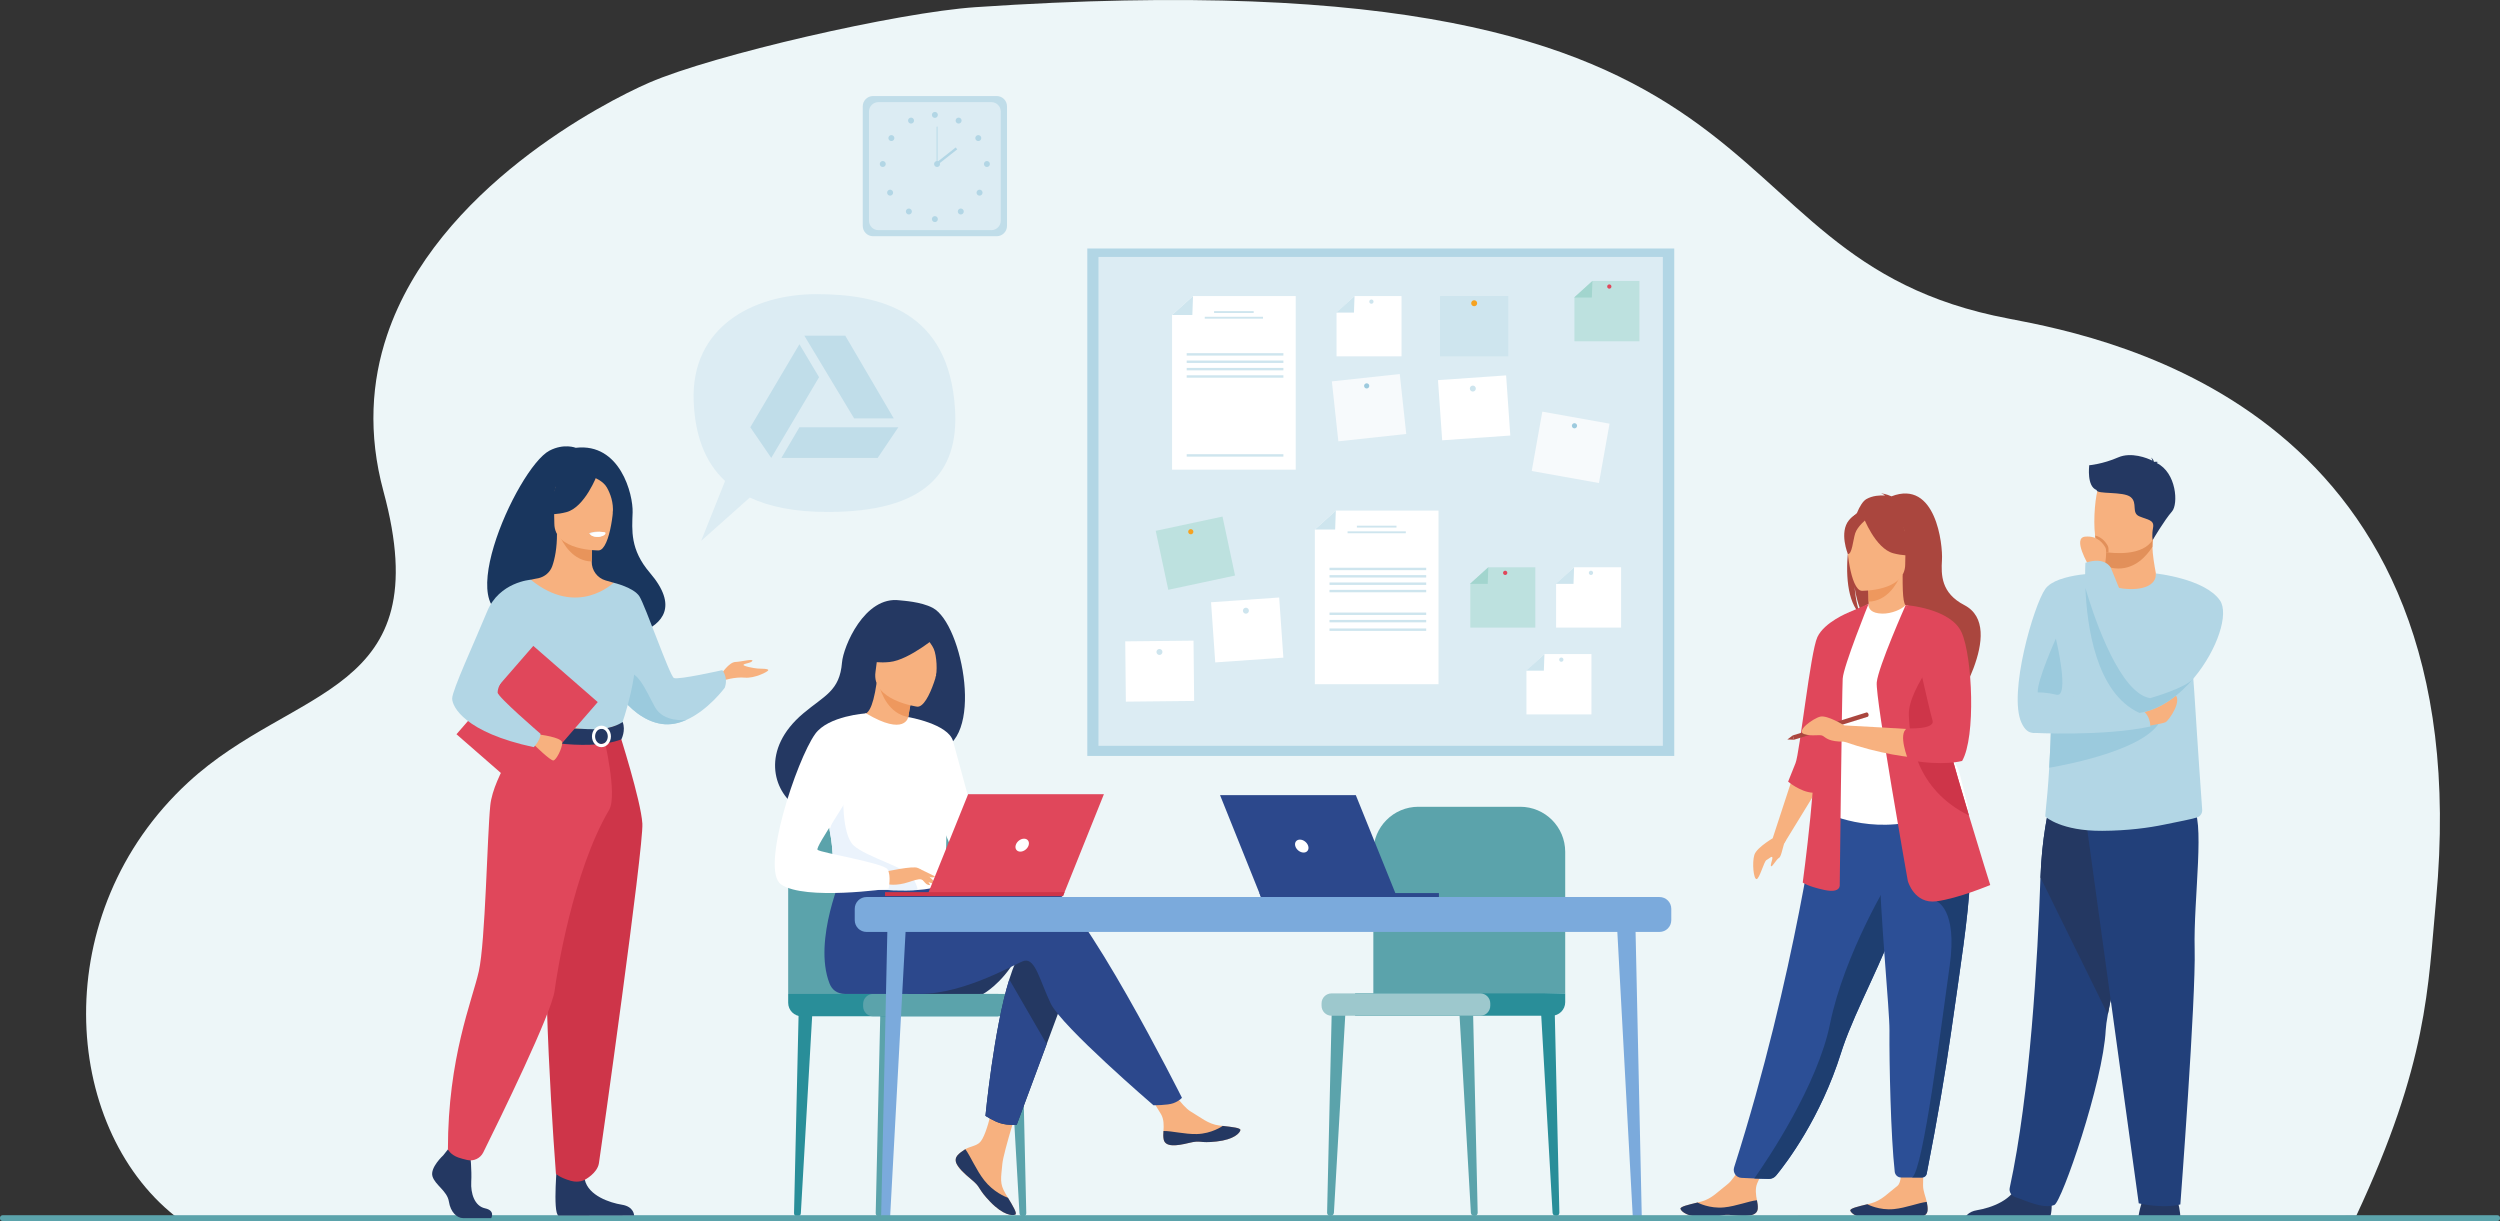 <svg width="692" height="338" viewBox="0 0 692 338" fill="none" xmlns="http://www.w3.org/2000/svg">
<rect x="0" y="0" width="692" height="338" fill="#333333" stroke="none"/>
<g clip-path="url(#clip0_435_26726)">
<path d="M48.447 336.616C48.478 336.64 652.207 336.542 652.207 336.542C672.083 294.082 672.049 273.337 674.31 248.999C686.797 114.482 585.632 93.801 555.996 88.192C465.249 71.017 506.551 -13.961 270.078 1.981C248.406 3.441 197.304 15.239 179.693 22.882C167.34 28.239 120.802 52.207 107.149 92.751C102.836 105.547 101.802 119.995 106.15 136.028C121.539 192.768 81.418 189.507 52.101 216.547C12.971 252.635 17.06 311.65 48.444 336.614L48.447 336.616Z" fill="#EDF6F8"/>
<path d="M408.072 336.578H408.156C408.645 336.578 409.035 336.175 409.025 335.688L407.708 278.517L403.829 278.064L407.138 335.691C407.167 336.187 407.579 336.578 408.075 336.578H408.072Z" fill="#5BA3AB"/>
<path d="M430.681 336.578H430.764C431.253 336.578 431.643 336.175 431.634 335.688L430.317 278.517L426.438 278.064L429.747 335.691C429.775 336.187 430.187 336.578 430.683 336.578H430.681Z" fill="#298E99"/>
<path d="M368.293 336.578H368.21C367.721 336.578 367.331 336.175 367.341 335.688L368.657 278.517L372.536 278.064L369.227 335.691C369.199 336.187 368.787 336.578 368.291 336.578H368.293Z" fill="#5BA3AB"/>
<path d="M433.25 274.973V235.796C433.25 228.902 427.671 223.314 420.787 223.314H392.604C385.72 223.314 380.141 228.902 380.141 235.796V276.469L433.25 274.973Z" fill="#5BA3AB"/>
<path d="M429.507 281.157H375.091V274.973H433.25V277.409C433.25 279.478 431.574 281.157 429.507 281.157Z" fill="#298E99"/>
<path d="M409.741 281.157H368.574C367.046 281.157 365.806 279.915 365.806 278.385V277.742C365.806 276.212 367.046 274.97 368.574 274.97H409.741C411.269 274.97 412.509 276.212 412.509 277.742V278.385C412.509 279.915 411.269 281.157 409.741 281.157Z" fill="#9DC8CD"/>
<path d="M463.434 68.783H300.964V209.245H463.434V68.783Z" fill="#B2D6E5"/>
<path d="M460.273 71.121H304.055V206.442H460.273V71.121Z" fill="#DCECF3"/>
<path d="M358.656 130H324.425V87.19L330.229 81.948H358.656V130Z" fill="white"/>
<path d="M324.425 87.19H330.042L330.229 81.948L324.425 87.19Z" fill="#CEE5EE"/>
<path d="M347.019 86.116H336.059V86.638H347.019V86.116Z" fill="#CEE5EE"/>
<path d="M349.6 87.684H333.478V88.207H349.6V87.684Z" fill="#CEE5EE"/>
<path d="M355.244 97.756H328.476V98.427H355.244V97.756Z" fill="#CEE5EE"/>
<path d="M355.244 99.797H328.476V100.468H355.244V99.797Z" fill="#CEE5EE"/>
<path d="M355.244 101.837H328.476V102.509H355.244V101.837Z" fill="#CEE5EE"/>
<path d="M355.244 103.878H328.476V104.549H355.244V103.878Z" fill="#CEE5EE"/>
<path d="M355.244 125.722H328.476V126.393H355.244V125.722Z" fill="#CEE5EE"/>
<path d="M398.183 189.394H363.95V146.582L369.756 141.342H398.183V189.394Z" fill="white"/>
<path d="M363.95 146.582H369.57L369.756 141.342L363.95 146.582Z" fill="#CEE5EE"/>
<path d="M386.549 145.51H375.587V146.033H386.549V145.51Z" fill="#CEE5EE"/>
<path d="M389.127 147.078H373.006V147.601H389.127V147.078Z" fill="#CEE5EE"/>
<path d="M394.771 157.15H368.004V157.822H394.771V157.15Z" fill="#CEE5EE"/>
<path d="M394.771 159.191H368.004V159.862H394.771V159.191Z" fill="#CEE5EE"/>
<path d="M394.771 161.231H368.004V161.903H394.771V161.231Z" fill="#CEE5EE"/>
<path d="M394.771 163.272H368.004V163.944H394.771V163.272Z" fill="#CEE5EE"/>
<path d="M394.771 169.553H368.004V170.224H394.771V169.553Z" fill="#CEE5EE"/>
<path d="M394.771 171.594H368.004V172.265H394.771V171.594Z" fill="#CEE5EE"/>
<path d="M394.771 173.96H368.004V174.632H394.771V173.96Z" fill="#CEE5EE"/>
<path d="M417.499 81.948H398.597V98.638H417.499V81.948Z" fill="#CEE5EE"/>
<path d="M407.222 83.936C407.222 83.478 407.593 83.106 408.051 83.106C408.508 83.106 408.879 83.478 408.879 83.936C408.879 84.394 408.508 84.766 408.051 84.766C407.593 84.766 407.222 84.394 407.222 83.936Z" fill="#F6A220"/>
<path d="M416.891 103.906L398.036 105.223L399.195 121.873L418.051 120.556L416.891 103.906Z" fill="white"/>
<path d="M406.853 107.614C406.822 107.158 407.165 106.76 407.622 106.729C408.077 106.698 408.474 107.041 408.506 107.499C408.537 107.957 408.194 108.352 407.737 108.384C407.28 108.415 406.885 108.072 406.853 107.614Z" fill="#CEE5EE"/>
<path d="M354.075 165.387L335.219 166.705L336.379 183.354L355.235 182.037L354.075 165.387Z" fill="white"/>
<path d="M344.04 169.099C344.009 168.644 344.351 168.246 344.809 168.215C345.264 168.183 345.661 168.526 345.692 168.984C345.723 169.44 345.381 169.838 344.924 169.869C344.469 169.9 344.071 169.558 344.04 169.099Z" fill="#CEE5EE"/>
<path d="M330.367 177.332L311.466 177.527L311.638 194.216L330.539 194.021L330.367 177.332Z" fill="white"/>
<path d="M320.11 180.473C320.105 180.015 320.472 179.641 320.929 179.637C321.386 179.632 321.76 179.999 321.765 180.457C321.769 180.915 321.403 181.289 320.946 181.294C320.488 181.298 320.115 180.931 320.11 180.473Z" fill="#CEE5EE"/>
<path d="M445.521 117.274L426.914 113.945L423.983 130.375L442.59 133.704L445.521 117.274Z" fill="#F7FAFC"/>
<path d="M435.105 117.727C435.175 117.336 435.548 117.074 435.941 117.144C436.334 117.214 436.592 117.588 436.523 117.981C436.453 118.374 436.08 118.633 435.687 118.564C435.297 118.494 435.036 118.12 435.105 117.727Z" fill="#9DCADE"/>
<path d="M387.452 103.529L368.661 105.567L370.455 122.16L389.247 120.122L387.452 103.529Z" fill="#F7FAFC"/>
<path d="M377.581 106.895C377.538 106.499 377.823 106.144 378.221 106.101C378.616 106.058 378.97 106.343 379.013 106.739C379.056 107.135 378.771 107.489 378.376 107.533C377.981 107.576 377.627 107.29 377.584 106.895H377.581Z" fill="#9DCADE"/>
<path d="M338.388 142.984L319.902 146.933L323.378 163.256L341.864 159.307L338.388 142.984Z" fill="#BDE1DF"/>
<path d="M329.219 147.786C328.886 147.57 328.79 147.124 329.005 146.788C329.221 146.455 329.666 146.359 330.001 146.575C330.334 146.791 330.43 147.237 330.215 147.572C329.999 147.906 329.554 148.002 329.219 147.786Z" fill="#F6A220"/>
<path d="M387.944 98.638H369.955V86.533L374.935 81.948H387.944V98.638Z" fill="white"/>
<path d="M369.857 86.533H374.773L374.936 81.948L369.857 86.533Z" fill="#CEE5EE"/>
<path d="M379.016 83.492C379.016 83.166 379.281 82.9 379.607 82.9C379.933 82.9 380.198 83.166 380.198 83.492C380.198 83.818 379.933 84.085 379.607 84.085C379.281 84.085 379.016 83.818 379.016 83.492Z" fill="#CEE5EE"/>
<path d="M440.512 197.737H422.52V185.632L427.501 181.049H440.512V197.737Z" fill="white"/>
<path d="M422.424 185.632H427.338L427.501 181.049L422.424 185.632Z" fill="#CEE5EE"/>
<path d="M431.581 182.593C431.581 182.267 431.847 182.001 432.172 182.001C432.498 182.001 432.764 182.267 432.764 182.593C432.764 182.919 432.498 183.186 432.172 183.186C431.847 183.186 431.581 182.919 431.581 182.593Z" fill="#CEE5EE"/>
<path d="M448.718 173.713H430.726V161.606L435.709 157.023H448.718V173.713Z" fill="white"/>
<path d="M430.63 161.606H435.546L435.709 157.023L430.63 161.606Z" fill="#CEE5EE"/>
<path d="M439.789 158.567C439.789 158.241 440.055 157.975 440.38 157.975C440.706 157.975 440.972 158.241 440.972 158.567C440.972 158.894 440.706 159.16 440.38 159.16C440.055 159.16 439.789 158.894 439.789 158.567Z" fill="#CEE5EE"/>
<path d="M424.977 173.713H406.985V161.606L411.966 157.023H424.977V173.713Z" fill="#BDE1DF"/>
<path d="M406.889 161.606H411.803L411.966 157.023L406.889 161.606Z" fill="#A2D5CE"/>
<path d="M416.046 158.567C416.046 158.241 416.312 157.975 416.637 157.975C416.963 157.975 417.229 158.241 417.229 158.567C417.229 158.894 416.963 159.16 416.637 159.16C416.312 159.16 416.046 158.894 416.046 158.567Z" fill="#E0475B"/>
<path d="M453.794 94.461H435.805V82.353L440.785 77.77H453.794V94.461Z" fill="#BDE1DF"/>
<path d="M435.709 82.353H440.622L440.785 77.77L435.709 82.353Z" fill="#A2D5CE"/>
<path d="M444.865 79.315C444.865 78.989 445.131 78.722 445.457 78.722C445.782 78.722 446.048 78.989 446.048 79.315C446.048 79.641 445.782 79.907 445.457 79.907C445.131 79.907 444.865 79.641 444.865 79.315Z" fill="#E0475B"/>
<path d="M275.885 26.584H241.664C240.086 26.584 238.807 27.865 238.807 29.445V62.524C238.807 64.104 240.086 65.385 241.664 65.385H275.885C277.463 65.385 278.741 64.104 278.741 62.524V29.445C278.741 27.865 277.463 26.584 275.885 26.584Z" fill="#C0DDE9"/>
<path d="M243.146 28.265H274.403C275.842 28.265 277.013 29.436 277.013 30.879V61.092C277.013 62.533 275.844 63.706 274.403 63.706H243.146C241.707 63.706 240.536 62.536 240.536 61.092V30.879C240.536 29.438 241.704 28.265 243.146 28.265Z" fill="#DCECF3"/>
<path d="M257.948 31.805C257.948 31.347 258.319 30.978 258.774 30.978C259.229 30.978 259.6 31.349 259.6 31.805C259.6 32.261 259.229 32.632 258.774 32.632C258.319 32.632 257.948 32.261 257.948 31.805Z" fill="#B2D6E5"/>
<path d="M264.621 32.978C264.844 32.577 265.347 32.434 265.747 32.657C266.147 32.88 266.29 33.383 266.068 33.784C265.845 34.184 265.342 34.328 264.942 34.105C264.542 33.882 264.399 33.378 264.621 32.978Z" fill="#B2D6E5"/>
<path d="M270.342 37.527C270.725 37.28 271.237 37.39 271.486 37.774C271.733 38.157 271.623 38.671 271.24 38.92C270.856 39.167 270.344 39.057 270.095 38.673C269.848 38.289 269.959 37.776 270.342 37.527Z" fill="#B2D6E5"/>
<path d="M273.174 44.57C273.632 44.57 274 44.941 274 45.397C274 45.853 273.629 46.224 273.174 46.224C272.719 46.224 272.348 45.853 272.348 45.397C272.348 44.941 272.719 44.57 273.174 44.57Z" fill="#B2D6E5"/>
<path d="M271.726 52.742C272.049 53.066 272.049 53.591 271.726 53.915C271.403 54.239 270.878 54.239 270.555 53.915C270.232 53.591 270.232 53.066 270.555 52.742C270.878 52.419 271.403 52.419 271.726 52.742Z" fill="#B2D6E5"/>
<path d="M266.532 57.958C266.855 58.282 266.855 58.807 266.532 59.131C266.209 59.455 265.685 59.455 265.361 59.131C265.038 58.807 265.038 58.282 265.361 57.958C265.685 57.634 266.209 57.634 266.532 57.958Z" fill="#B2D6E5"/>
<path d="M257.948 60.646C257.948 60.188 258.319 59.819 258.774 59.819C259.229 59.819 259.6 60.191 259.6 60.646C259.6 61.102 259.229 61.474 258.774 61.474C258.319 61.474 257.948 61.102 257.948 60.646Z" fill="#B2D6E5"/>
<path d="M252.901 32.978C252.678 32.577 252.175 32.434 251.775 32.657C251.375 32.88 251.232 33.383 251.454 33.784C251.677 34.184 252.18 34.328 252.58 34.105C252.98 33.882 253.123 33.378 252.901 32.978Z" fill="#B2D6E5"/>
<path d="M247.183 37.527C246.8 37.28 246.287 37.39 246.038 37.774C245.792 38.158 245.902 38.671 246.285 38.92C246.668 39.167 247.18 39.057 247.429 38.673C247.676 38.29 247.566 37.776 247.183 37.527Z" fill="#B2D6E5"/>
<path d="M244.35 44.57C243.893 44.57 243.524 44.941 243.524 45.397C243.524 45.853 243.895 46.224 244.35 46.224C244.805 46.224 245.179 45.853 245.179 45.397C245.179 44.941 244.807 44.57 244.35 44.57Z" fill="#B2D6E5"/>
<path d="M245.796 52.742C245.473 53.066 245.473 53.591 245.796 53.915C246.12 54.239 246.644 54.239 246.967 53.915C247.291 53.591 247.291 53.066 246.967 52.742C246.644 52.419 246.12 52.419 245.796 52.742Z" fill="#B2D6E5"/>
<path d="M250.99 57.958C250.667 58.282 250.667 58.807 250.99 59.131C251.313 59.455 251.838 59.455 252.161 59.131C252.484 58.807 252.484 58.282 252.161 57.958C251.838 57.634 251.313 57.634 250.99 57.958Z" fill="#B2D6E5"/>
<path d="M258.552 45.397C258.552 44.939 258.923 44.57 259.38 44.57C259.837 44.57 260.206 44.941 260.206 45.397C260.206 45.852 259.835 46.224 259.38 46.224C258.925 46.224 258.552 45.852 258.552 45.397Z" fill="#B2D6E5"/>
<path d="M259.49 35.047H259.265V45.397H259.49V35.047Z" fill="#B2D6E5"/>
<path d="M264.544 40.809L259.066 45.117L259.484 45.651L264.963 41.342L264.544 40.809Z" fill="#B2D6E5"/>
<path d="M486.557 334.533C486.394 336.758 483.258 336.782 479.699 336.369C476.141 335.957 477.087 336.859 472.104 336.928C467.121 336.998 465.405 335.348 465.163 334.636C464.947 334.003 467.347 333.47 469.913 332.844C470.237 332.768 470.56 332.686 470.883 332.602C473.778 331.866 475.694 329.696 478.172 327.801C480.518 326.008 483.542 319.511 483.542 319.511L490.347 319.204C490.347 319.204 487.481 325.027 486.404 327.535C485.772 329.012 486.04 330.825 486.315 332.218C486.464 332.976 486.61 333.751 486.55 334.535L486.557 334.533Z" fill="#F7B17F"/>
<path d="M479.699 336.37C476.141 335.957 477.087 336.859 472.104 336.928C467.121 336.998 465.405 335.348 465.163 334.636C464.947 334.003 467.347 333.47 469.913 332.844L469.944 332.892C469.944 332.892 473.153 334.617 477.255 334.204C480.6 333.868 484.012 332.47 486.318 332.221C486.466 332.979 486.612 333.753 486.552 334.537C486.389 336.763 483.253 336.787 479.695 336.374L479.699 336.37Z" fill="#243862"/>
<path d="M533.562 334.995C533.402 337.221 530.265 337.249 526.707 336.839C523.149 336.429 524.095 337.331 519.114 337.405C514.132 337.48 512.412 335.832 512.17 335.12C511.955 334.487 514.354 333.952 516.921 333.324C517.244 333.245 517.568 333.163 517.891 333.082C520.786 332.343 522.699 330.17 525.175 328.274C527.519 326.477 525.175 315.837 525.175 315.837L532.66 315.108C532.66 315.108 532.301 324.065 532.305 328.139C532.305 329.746 533.045 331.29 533.323 332.684C533.471 333.441 533.62 334.214 533.56 334.998L533.562 334.995Z" fill="#F7B17F"/>
<path d="M526.707 336.837C523.149 336.427 524.095 337.329 519.114 337.403C514.132 337.477 512.412 335.83 512.17 335.118C511.955 334.484 514.354 333.95 516.921 333.321L516.952 333.369C516.952 333.369 520.161 335.091 524.265 334.674C527.607 334.336 531.02 332.933 533.325 332.681C533.474 333.439 533.622 334.211 533.562 334.995C533.402 337.221 530.265 337.249 526.707 336.839V336.837Z" fill="#243862"/>
<path d="M511.716 151.131C510.427 145.822 512.295 143.352 513.981 142.035C514.78 140.081 515.693 138.673 516.624 138.143C518.327 137.175 520.364 137.069 521.791 137.153C521.425 136.774 520.702 136.635 520.702 136.635C521.585 136.503 523.561 137.381 523.561 137.381C535.861 132.635 537.796 150.774 537.537 154.987C537.281 159.2 537.314 164.164 543.715 167.483C555.926 173.819 539.656 197.691 539.656 197.691C539.968 194.286 524.277 176.315 516.093 170.934C514.1 167.996 513.392 162.807 513.339 162.397C513.684 166.512 514.385 168.821 515.015 170.121C511.285 166.682 510.731 158.426 511.72 151.131H511.716Z" fill="#AA463E"/>
<path d="M516.574 171.2C516.533 171.219 520.527 173.296 523.53 172.474C526.355 171.701 528.201 168.032 528.163 168.025C526.966 167.788 526.621 166.14 526.647 159.064L526.106 159.169L517.012 160.973C517.012 160.973 517.218 163.838 517.225 166.538C517.232 168.807 517.093 170.956 516.576 171.198L516.574 171.2Z" fill="#F7B17F"/>
<path d="M517.012 160.975C517.012 160.975 517.218 163.841 517.225 166.541C522.313 166.397 525.005 161.747 526.106 159.169L517.012 160.973V160.975Z" fill="#EE985E"/>
<path d="M480.008 323.12C479.563 324.521 480.564 325.962 482.032 326.032L485.585 326.197L489.344 326.312C490.285 326.341 491.183 325.931 491.777 325.199C494.777 321.514 504.015 309.224 509.618 291.37C509.776 290.869 509.941 290.363 510.118 289.85C513.818 279.045 521.49 265.481 525.531 253.206C526.176 251.251 526.753 249.41 527.27 247.669C527.435 247.11 527.598 246.563 527.751 246.024C530.73 235.657 531.592 228.851 532.387 221.581L503.196 221.816C503.196 221.816 497.052 269.649 480.008 323.12Z" fill="#2C4F96"/>
<path d="M507.283 205.017C507.358 218.928 505.246 224.897 505.246 224.897C505.246 224.897 517.745 231.257 532.597 226.576C532.772 226.52 544.895 223.748 544.895 223.748C544.646 223.185 542.436 213.811 542.194 213.293C539.058 206.547 536.678 203.591 536.304 201.516C535.614 197.646 535.598 193.639 535.942 189.862C536.848 179.862 539.544 171.56 539.544 171.56C535.497 170.637 531.707 169.018 527.495 167.435C526.525 168.644 523.563 169.908 520.994 169.85C518.034 169.785 517.077 168.517 517.23 167.131C514.076 168.889 511.56 170.548 511.56 170.548C508.88 175.21 503.445 179.737 503.052 186.888C502.954 188.646 507.279 204.626 507.281 205.017H507.283Z" fill="white"/>
<path d="M532.387 206.566C533.663 208.374 536.11 219.367 542.194 220.751C539.058 212.916 536.678 209.48 536.304 207.072C535.614 202.576 535.598 197.924 535.942 193.535C533.905 189.96 532.384 187.507 532.384 187.507C532.224 186.929 529.147 177.397 528.161 185.917C527.176 194.437 530.96 204.545 532.384 206.569L532.387 206.566Z" fill="#609AA8"/>
<path d="M515.312 163.531C515.312 163.531 527.354 163.73 527.361 156.217C527.368 148.707 528.929 143.673 521.241 143.227C513.552 142.784 512.056 145.647 511.445 148.153C510.834 150.659 512.18 163.284 515.312 163.529V163.531Z" fill="#F7B17F"/>
<path d="M515.757 143.045C515.757 143.045 519.054 151.858 524.114 153.16C529.173 154.462 531.369 153.105 531.369 153.105C531.369 153.105 527.488 150.016 526.683 144.628C526.683 144.628 518.245 138.848 515.76 143.045H515.757Z" fill="#AA463E"/>
<path d="M516.574 143.759C516.574 143.759 514.112 145.728 513.511 147.639C512.91 149.553 512.642 153.491 511.495 153.356C511.495 153.356 509.012 147.366 511.802 143.978C514.761 140.385 516.574 143.759 516.574 143.759Z" fill="#AA463E"/>
<path d="M496.365 214.672L490.678 232.038L493.922 233.34L503.325 217.998L496.365 214.672Z" fill="#F7B17F"/>
<path d="M511.699 169.526C511.699 169.526 504.992 172.191 503.052 176.346C501.11 180.502 498.173 208.372 497.002 211.233C495.831 214.096 494.952 216.36 494.952 216.36C494.952 216.36 498.333 219.214 501.733 219.422C505.133 219.633 511.699 169.524 511.699 169.524V169.526Z" fill="#E0475B"/>
<path d="M517.23 167.131C517.23 167.131 510.264 184.368 510.059 187.855C509.853 191.344 509.24 244.897 509.24 244.897C509.24 244.897 509.649 247.359 504.937 246.333C500.225 245.307 498.996 244.28 498.996 244.28C498.996 244.28 503.503 211.245 502.274 199.754C501.046 188.262 511.699 169.522 511.699 169.522L517.23 167.128V167.131Z" fill="#E0475B"/>
<path d="M485.583 326.199L489.665 326.324C490.395 326.346 491.092 326.031 491.559 325.468C494.303 322.139 503.871 309.684 509.618 291.375C509.776 290.874 509.941 290.368 510.118 289.855C513.818 279.049 521.49 265.486 525.531 253.21C526.176 251.256 526.753 249.414 527.27 247.673C527.435 247.115 527.598 246.568 527.751 246.028L523.453 242.762C523.453 242.762 510.547 263.692 506.553 283.387C503.081 300.495 489.184 321.082 485.585 326.202L485.583 326.199Z" fill="#1E3E70"/>
<path d="M523.003 285.217C522.933 294.279 523.362 314.475 524.463 324.348C524.564 325.252 525.328 325.933 526.235 325.933H529.281C530.564 325.933 531.525 325.923 532.164 325.914C532.717 325.907 533.189 325.509 533.294 324.967C536.323 309.531 538.49 296.708 540.078 285.627C541.404 276.351 542.585 268.402 543.492 261.556C544.407 254.668 545.041 248.899 545.269 244.026C545.305 243.259 545.331 242.513 545.345 241.789C545.36 241.06 545.365 240.352 545.357 239.664L520.137 237.201C520.455 253.983 523.046 279.649 523.005 285.215L523.003 285.217Z" fill="#2C4F96"/>
<path d="M529.281 325.933C530.435 325.933 531.326 325.926 531.958 325.916C532.629 325.907 533.203 325.427 533.333 324.768C536.34 309.42 538.497 296.66 540.078 285.627C541.404 276.352 542.585 268.402 543.492 261.556C544.407 254.669 545.041 248.899 545.269 244.026L536.014 249.479C536.014 249.479 541.921 251.566 539.668 267.366C537.415 283.164 532.42 323.696 529.284 325.933H529.281Z" fill="#1E3E70"/>
<path d="M528.089 243.872C528.089 243.872 529.865 250.302 536.012 249.479C542.158 248.659 550.898 244.966 550.898 244.966C550.898 244.966 548.271 236.654 545.005 225.734C541.052 212.513 536.155 195.471 533.85 184.72C533.203 181.708 532.76 179.193 532.595 177.392L527.495 167.483C527.495 167.483 519.892 184.574 519.483 188.883C519.074 193.192 528.089 243.875 528.089 243.875V243.872Z" fill="#E0475B"/>
<path d="M534.226 188.241L527.495 167.483C527.514 167.493 535.995 170.011 540.262 172.169C540.262 172.169 542.929 175.612 544.579 183.557C544.579 183.557 546.322 202.631 542.429 209.607C542.429 209.607 530.136 212.07 510.468 205.298V200.785C510.468 200.785 531.98 201.914 536.385 202.425L534.226 188.241Z" fill="#F7B17F"/>
<path d="M528.362 197.909C528.637 204.885 530.275 218.429 544.89 225.679C544.929 225.698 544.967 225.717 545.008 225.734C541.055 212.513 536.158 195.471 533.852 184.72C531.168 188.737 528.213 194.068 528.364 197.909H528.362Z" fill="#CE3549"/>
<path d="M527.497 167.483C527.497 167.483 539.972 168.363 542.977 175.066C545.982 181.768 546.938 204.065 543.114 210.631C543.114 210.631 537.848 212.132 528.537 210.389C528.422 210.367 528.307 210.346 528.192 210.324C528.192 210.324 525.22 203.039 527.885 201.603C527.885 201.603 535.739 202.013 534.92 199.413C534.101 196.814 527.497 167.481 527.497 167.481V167.483Z" fill="#E0475B"/>
<path d="M496.216 203.571L496.585 204.753L517.058 198.375C517.058 198.375 517.331 198.063 517.196 197.65C517.048 197.192 516.691 197.192 516.691 197.192L496.219 203.571H496.216Z" fill="#AA463E"/>
<path d="M494.737 204.691L496.216 203.571L496.583 204.756L494.737 204.691Z" fill="#AA463E"/>
<path d="M491.485 231.563C491.485 231.563 486.291 234.439 485.609 236.628C484.927 238.818 485.396 243.403 486.22 243.335C487.043 243.266 488.274 238.407 488.956 238.067C489.639 237.724 490.597 236.7 490.597 237.451C490.597 238.201 489.914 239.57 490.254 239.777C490.597 239.983 491.688 237.861 492.44 237.451C493.192 237.041 493.508 233.655 494.239 232.748C494.969 231.839 491.485 231.566 491.485 231.566V231.563Z" fill="#F7B17F"/>
<path d="M510.47 200.782C510.47 200.782 505.825 197.917 503.879 198.358C501.929 198.799 496.966 202.401 499.353 203.18C501.74 203.96 503.675 203.142 504.594 203.708C505.514 204.274 506.192 205.31 510.47 205.295C514.752 205.281 510.47 200.782 510.47 200.782Z" fill="#F7B17F"/>
<path d="M243.347 336.731H243.263C242.774 336.731 242.384 336.329 242.394 335.842L243.711 278.67L247.59 278.217L244.281 335.844C244.252 336.341 243.84 336.729 243.344 336.729L243.347 336.731Z" fill="#5BA3AB"/>
<path d="M220.738 336.731H220.655C220.166 336.731 219.776 336.329 219.785 335.842L221.102 278.67L224.981 278.217L221.672 335.844C221.644 336.341 221.232 336.729 220.736 336.729L220.738 336.731Z" fill="#298E99"/>
<path d="M283.123 336.731H283.207C283.695 336.731 284.086 336.329 284.076 335.842L282.759 278.67L278.88 278.217L282.189 335.844C282.218 336.341 282.63 336.729 283.126 336.729L283.123 336.731Z" fill="#5BA3AB"/>
<path d="M218.167 275.126V235.949C218.167 229.055 223.746 223.468 230.63 223.468H258.812C265.696 223.468 271.275 229.055 271.275 235.949V276.622L218.167 275.126Z" fill="#5BA3AB"/>
<path d="M218.167 275.126H276.325V281.31H221.909C219.843 281.31 218.167 279.632 218.167 277.562V275.126Z" fill="#298E99"/>
<path d="M282.845 275.126H241.68C240.151 275.126 238.912 276.367 238.912 277.898V278.538C238.912 280.069 240.151 281.31 241.68 281.31H282.845C284.374 281.31 285.613 280.069 285.613 278.538V277.898C285.613 276.367 284.374 275.126 282.845 275.126Z" fill="#5BA3AB"/>
<path d="M281.248 265.363C277.211 272.402 272.133 275.119 272.133 275.119H251.007C251.007 275.119 284.328 259.997 281.248 265.363Z" fill="#243862"/>
<path d="M265.024 319.813C264.473 320.446 264.403 321.151 264.676 321.904C264.676 321.907 264.676 321.912 264.681 321.914C265.184 323.307 266.851 324.866 268.783 326.42C269.03 326.619 269.25 326.801 269.441 326.969C269.492 327.012 269.542 327.058 269.59 327.101C269.628 327.135 269.666 327.171 269.702 327.204C271.505 328.868 270.828 329.25 274.067 332.628C277.762 336.477 280.305 336.547 281.028 336.197C281.641 335.897 280.396 333.856 279.019 331.561C278.952 331.451 278.887 331.338 278.818 331.226C278.634 330.921 278.452 330.612 278.27 330.305C276.656 327.542 277.07 326.247 277.453 322.137C277.764 318.797 282.64 303.48 282.64 303.48L275.562 302.26C275.562 302.26 273.431 314.456 271.082 316.336C269.825 317.336 268.419 317.351 267.212 318.092C267.126 318.142 267.042 318.197 266.961 318.25C266.274 318.705 265.577 319.175 265.024 319.809V319.813Z" fill="#F7B17F"/>
<path d="M265.024 319.813C264.473 320.446 264.403 321.151 264.676 321.904C264.676 321.907 264.676 321.912 264.681 321.914C265.299 323.307 266.92 324.856 268.79 326.406C269.034 326.609 269.25 326.794 269.441 326.969C269.492 327.012 269.542 327.058 269.59 327.101C269.628 327.135 269.666 327.17 269.702 327.204C271.505 328.868 270.828 329.25 274.067 332.628C277.762 336.477 280.305 336.547 281.028 336.197C281.641 335.897 280.396 333.856 279.019 331.561C278.301 331.298 274.961 329.938 272.434 326.703C270.21 323.861 268.728 320.209 267.212 318.092C267.126 318.142 267.042 318.197 266.961 318.25C266.274 318.705 265.577 319.175 265.024 319.809V319.813Z" fill="#243862"/>
<path d="M322.1 315.386C322.538 317.576 325.651 317.209 329.132 316.358C332.611 315.506 331.785 316.518 336.737 315.969C341.689 315.42 343.19 313.571 343.341 312.833C343.475 312.178 341.03 311.948 338.404 311.646C338.073 311.61 337.743 311.566 337.41 311.526C334.446 311.154 332.276 309.238 329.585 307.665C327.035 306.176 323.23 300.106 323.23 300.106L316.439 300.646C316.439 300.646 320.002 306.068 321.382 308.425C322.193 309.811 322.15 311.646 322.047 313.06C321.995 313.83 321.944 314.617 322.1 315.386Z" fill="#F7B17F"/>
<path d="M329.132 316.358C332.611 315.506 331.785 316.518 336.737 315.969C341.689 315.42 343.19 313.571 343.341 312.833C343.475 312.178 341.03 311.948 338.404 311.646L338.38 311.696C338.38 311.696 335.411 313.804 331.287 313.904C327.928 313.986 324.37 313.022 322.05 313.06C321.997 313.83 321.947 314.617 322.102 315.386C322.54 317.576 325.653 317.209 329.135 316.358H329.132Z" fill="#243862"/>
<path d="M296.072 271.893L289.722 289.003L281.433 311.343C281.433 311.343 279.184 311.562 277.029 310.94C275.047 310.367 272.77 308.864 272.77 308.864C272.77 308.864 275.071 284.876 279.364 271.107C280.465 267.572 281.699 264.714 283.059 263.105C289.715 255.227 296.07 271.893 296.07 271.893H296.072Z" fill="#243862"/>
<path d="M289.617 244.719C285.458 243.376 273.593 245.1 261.676 247.436L259.181 243.314L233.441 241.299C233.441 241.299 224.948 260.165 229.598 272.184C230.28 273.951 231.64 275.083 233.953 275.121H234.329C234.329 275.121 249.649 275.112 254.625 275.112C267.425 275.112 281.715 266.299 283.566 265.929C286.593 265.323 287.802 271.385 290.829 277.747C293.855 284.111 319.272 305.931 319.272 305.931C319.272 305.931 323.177 305.969 324.791 305.363C326.527 304.71 327.162 303.864 327.162 303.864C327.162 303.864 298.998 247.745 289.617 244.714V244.719Z" fill="#2C488C"/>
<path d="M258.171 168.251C254.874 166.517 249.855 166.282 249.041 166.171C239.286 164.86 233.417 179.054 233.07 183.356C232.433 191.284 228.245 192.492 222.352 197.459C210.533 207.413 214.001 218.981 220.463 223.281C224.34 225.858 231.176 223.281 231.176 223.281C231.272 223.348 249.867 212.871 259.033 207.816C272.774 205.859 266.575 172.672 258.171 168.253V168.251Z" fill="#243862"/>
<path d="M251.349 203.511C251.39 203.538 246.838 205.094 243.797 203.744C240.936 202.478 238.766 197.761 238.809 197.758C240.112 197.698 241.541 196.559 242.643 189.077L243.198 189.276L252.52 192.636C252.52 192.636 251.845 195.631 251.406 198.485C251.038 200.881 250.841 203.173 251.349 203.511Z" fill="#F7B17F"/>
<path d="M252.518 192.636C252.518 192.636 251.842 195.631 251.404 198.485C246.05 197.518 243.948 192.176 243.194 189.276L252.515 192.636H252.518Z" fill="#EE985E"/>
<path d="M253.906 195.61C253.906 195.61 241.151 193.895 242.339 185.958C243.526 178.02 242.681 172.452 250.875 173.21C259.069 173.97 260.194 177.236 260.441 179.982C260.687 182.727 257.254 195.852 253.904 195.61H253.906Z" fill="#F7B17F"/>
<path d="M259.976 175.629C259.976 175.629 251.811 182.677 246.258 183.243C240.706 183.811 238.601 182.025 238.601 182.025C238.601 182.025 241.874 179.303 243.845 174.91C244.424 173.615 245.653 172.728 247.065 172.605C251.031 172.262 258.549 172.106 259.979 175.629H259.976Z" fill="#243862"/>
<path d="M254.874 174.999C254.874 174.999 257.606 177.644 258.465 179.605C259.296 181.497 259.545 186.027 258.884 187.826C258.884 187.826 263.139 179.538 260.73 175.512C258.176 171.241 254.874 174.999 254.874 174.999Z" fill="#243862"/>
<path d="M262.088 222.328C261.703 248.186 261.983 242.784 259.157 245.237C258.477 245.827 256.564 246.179 254.045 246.347C246.129 246.872 232.21 245.568 231.681 244.103C229.854 239.033 231.145 237.458 229.62 229.695C229.461 228.87 229.265 227.976 229.033 227.002C227.761 221.671 226.526 219.856 231.032 211.293C235.12 203.535 239.365 197.238 239.748 197.466C250.53 203.876 251.399 198.487 251.399 198.487C251.399 198.487 262.272 209.717 262.083 222.331L262.088 222.328Z" fill="white"/>
<path d="M289.725 289.003L281.435 311.343C281.435 311.343 279.187 311.562 277.032 310.941C275.049 310.367 272.772 308.864 272.772 308.864C272.772 308.864 275.073 284.876 279.366 271.107L289.722 289.003H289.725Z" fill="#2C488C"/>
<path d="M251.404 198.485C251.404 198.485 262.5 200.37 263.803 205.154C265.105 209.938 272.772 238.064 272.772 238.064C272.772 238.064 267.131 239.079 264.526 236.47C261.921 233.861 255.458 212.259 255.458 212.259L251.402 198.487L251.404 198.485Z" fill="white"/>
<path d="M254.048 246.347C246.132 246.872 232.213 245.568 231.684 244.103C229.857 239.033 231.147 237.458 229.622 229.695L233.441 218.926C233.441 218.926 232.809 230.918 236.341 234.072C239.868 237.225 250.798 240.16 252.515 242.796C253.344 244.06 253.887 245.328 254.045 246.347H254.048Z" fill="#EBF3FC"/>
<path d="M244.977 241.302C244.977 241.302 252.788 239.561 254.048 240.254C255.307 240.947 258.389 243.477 258.774 244.357C259.16 245.237 255.968 243.688 254.931 243.41C254.258 243.23 252.489 243.844 251.612 244.136C247.925 245.366 245.667 244.733 245.667 244.733L244.977 241.299V241.302Z" fill="#F7B17F"/>
<path d="M239.746 197.459C239.746 197.459 229.258 198.106 225.628 203.176C220.518 210.314 210.38 240.738 216.189 244.796C222.733 249.364 245.969 245.99 245.969 245.99C245.969 245.99 246.742 242.371 245.667 240.618C244.592 238.868 227.108 236.038 226.301 235.23C225.494 234.422 236.389 219.47 236.389 217.046C236.389 214.621 239.748 197.454 239.748 197.454L239.746 197.459Z" fill="white"/>
<path d="M254.426 242.434C254.426 242.434 256.061 244.549 256.6 244.8C257.136 245.052 257.484 244.99 257.484 244.99L256.38 243.002L254.426 242.434Z" fill="#F7B17F"/>
<path d="M254.048 240.256L258.805 242.57C258.805 242.57 258.602 242.901 258.018 242.875C257.431 242.848 255.954 242.306 255.954 242.306L254.048 240.256Z" fill="#F7B17F"/>
<path d="M256.598 248.038H294.236L305.559 219.839H267.978L256.598 248.038Z" fill="#E0475B"/>
<path d="M294.676 246.939H244.977V248.038H294.236L294.676 246.939Z" fill="#CE3549"/>
<path d="M284.735 233.94C285.02 232.949 284.447 232.146 283.456 232.146C282.465 232.146 281.435 232.949 281.15 233.94C280.865 234.93 281.438 235.733 282.429 235.733C283.42 235.733 284.452 234.93 284.735 233.94Z" fill="white"/>
<path d="M453.176 337.775H453.286C453.931 337.775 454.45 337.211 454.436 336.528L452.695 256.481L447.564 255.846L451.938 336.532C451.977 337.228 452.52 337.772 453.176 337.772V337.775Z" fill="#7BAADC"/>
<path d="M245.164 337.775H245.054C244.41 337.775 243.89 337.211 243.905 336.528L245.645 256.481L250.777 255.846L246.402 336.532C246.364 337.228 245.82 337.772 245.164 337.772V337.775Z" fill="#7BAADC"/>
<path d="M239.846 248.297H459.356C461.152 248.297 462.613 249.757 462.613 251.558V254.697C462.613 256.496 461.155 257.959 459.356 257.959H239.846C238.05 257.959 236.59 256.498 236.59 254.697V251.561C236.59 249.762 238.048 248.299 239.846 248.299V248.297Z" fill="#7BAADC"/>
<path d="M591.759 337.686C591.759 337.686 592.255 333.825 593.399 331.53C594.546 329.235 601.84 330.696 601.84 330.696C601.84 330.696 603.298 331.947 603.612 337.791L591.759 337.686Z" fill="#243862"/>
<path d="M566.91 337.635C568.624 336.588 567.647 328.772 567.647 328.772C567.647 328.772 559.662 322.374 558.563 327.274C557.464 332.173 550.977 334.372 547.282 334.971C544.732 335.386 543.945 336.799 543.698 337.635H566.907H566.91Z" fill="#243862"/>
<path d="M583.45 280.793C583.125 282.586 582.919 284.059 582.864 285.111C582.122 299.615 570.674 332.772 568.627 333.547C565.459 334.744 560.469 332.199 557.859 331.367C556.776 331.022 556.046 329.928 556.288 328.82C561.956 302.72 564.041 265.138 564.798 242.889C565.181 231.681 567.101 223.94 567.101 223.94C567.101 223.94 595.02 216.48 595.186 225.916C595.332 234.266 585.938 267.016 583.448 280.793H583.45Z" fill="#22407A"/>
<path d="M583.451 280.793L564.8 242.887C565.183 231.679 567.104 223.938 567.104 223.938C567.104 223.938 595.023 216.477 595.188 225.914C595.334 234.264 585.941 267.014 583.451 280.79V280.793Z" fill="#243862"/>
<path d="M577.239 225.947L591.999 333.077C591.999 333.077 598.48 334.643 603.521 333.391C603.521 333.391 607.843 276.416 607.481 262.642C607.122 248.868 610.582 225.784 606.691 223.238C602.8 220.691 577.239 225.95 577.239 225.95V225.947Z" fill="#22407A"/>
<path d="M609.567 224.163C609.638 225.132 609.018 226.012 608.089 226.283C606.03 226.883 603.657 227.297 599.079 228.247C594.779 229.141 588.994 229.933 581.887 229.976C570.583 230.048 566.301 226.146 566.301 226.146C565.815 226.156 566.558 223.787 567.228 212.518C567.456 208.701 567.673 203.864 567.832 197.749C567.975 192.248 568.071 185.711 568.081 177.958C568.093 168.63 582.509 158.596 582.775 158.596V158.601C582.778 159.944 584.892 162.423 588.146 162.637C592.011 162.891 596.749 160.963 596.749 158.735C596.749 158.714 603.734 169.924 606.214 181.871C607.467 187.886 606.961 187.723 609.567 224.163Z" fill="#B2D6E5"/>
<path d="M582.775 158.596C582.775 158.596 569.371 158.481 566.144 163.013C562.918 167.546 555.845 191.922 559.535 200.032C563.227 208.142 570.133 196.677 573.966 191.708C577.8 186.74 582.775 158.596 582.775 158.596Z" fill="#B2D6E5"/>
<path d="M582.639 156.548L582.646 157.937C582.646 157.937 582.268 162.277 587.605 162.91C592.942 163.546 596.902 162.1 596.756 158.75C596.275 156.157 595.83 153.493 595.794 151.347C595.782 150.548 595.835 149.704 595.983 148.747L585.641 148.541L582.596 149.04L582.634 156.548H582.639Z" fill="#F7B17F"/>
<path d="M582.598 149.04L582.636 156.548C583.735 157.059 584.973 157.371 586.365 157.371C591.118 157.371 594.19 153.882 595.794 151.347C595.782 150.548 595.835 149.704 595.983 148.747L585.641 148.541L582.596 149.04H582.598Z" fill="#E2905A"/>
<path d="M596.778 147.083C595.578 153.551 587.246 153.337 583.647 152.932C582.634 152.819 581.997 152.69 581.997 152.69C580.855 152.385 580.218 150.582 579.921 148.222C579.332 143.551 580.077 136.693 580.865 134.937C582.05 132.297 584.284 129.443 592.676 131.503C601.069 133.566 598.322 138.8 596.783 147.086L596.778 147.083Z" fill="#F7B17F"/>
<path d="M569.067 176.764C569.067 176.764 563.883 188.231 564.034 191.667C564.034 191.667 566.601 191.579 569.067 192.315C573.121 193.526 569.067 176.764 569.067 176.764Z" fill="#9BCADD"/>
<path d="M578.286 128.779C578.286 128.779 581.978 128.494 586.336 126.597C589.87 125.057 594.331 126.753 595.779 127.518C595.741 127.285 595.648 126.966 595.427 126.645C595.427 126.645 596.076 127.105 596.175 127.753C596.242 127.803 596.27 127.837 596.254 127.849C596.254 127.849 596.991 127.714 597.465 127.928C597.465 127.928 597.135 127.88 597.015 128.093C597.003 128.115 596.984 128.134 596.962 128.153C602.477 130.822 602.987 139.551 601.212 141.57C599.077 143.999 595.854 149.498 595.854 149.498C595.854 149.498 595.583 148.179 595.973 146.04C596.361 143.901 594.518 143.901 592.188 142.93C589.858 141.959 591.8 139.237 589.762 137.585C587.725 135.932 580.252 136.904 580.347 135.64C577.572 134.628 578.293 129.064 578.293 128.781L578.286 128.779Z" fill="#243862"/>
<path d="M598.466 198.243C596.277 207.044 572.608 211.593 567.228 212.518C567.456 208.701 567.674 203.864 567.832 197.749L598.466 198.243Z" fill="#9BCADD"/>
<path d="M593.27 201.104C593.495 201.104 598.533 200.351 599.433 199.9C600.334 199.449 604.462 193.576 601.758 192.07C599.057 190.564 591.805 196.586 591.805 196.586L593.27 201.104Z" fill="#F7B17F"/>
<path d="M562.638 202.849C562.638 202.849 582.117 203.907 595.188 201.104C595.188 201.104 595.518 197.322 591.41 195.641C591.41 195.641 571.038 191.317 566.141 192.521C561.247 193.725 562.638 202.847 562.638 202.847V202.849Z" fill="#B2D6E5"/>
<path d="M607.371 187.54C603.329 192.423 598.045 196.406 592.219 197.341C592.171 197.267 590.454 194.658 590.777 190.826C590.926 189.051 591.51 187.015 592.899 184.845C593.325 184.178 593.706 183.399 594.043 182.533C597.226 174.404 596.752 158.738 596.752 158.738C596.752 158.738 610.261 160.155 614.47 166.176C617.049 169.864 613.762 179.826 607.373 187.543L607.371 187.54Z" fill="#B2D6E5"/>
<path d="M583.644 152.93C582.632 152.817 581.995 152.687 581.995 152.687C580.853 152.383 580.216 150.58 579.919 148.22C582.062 148.748 583.043 150.407 583.451 151.112C583.635 151.429 583.673 152.141 583.644 152.93Z" fill="#E2905A"/>
<path d="M578.202 156.589C578.202 156.589 573.535 148.879 577.165 148.543C580.793 148.208 582.251 150.668 582.775 151.57C583.3 152.474 582.639 156.548 582.639 156.548L578.204 156.589H578.202Z" fill="#F7B17F"/>
<path d="M595.985 190.564C595.842 191.543 595.552 192.44 595.19 193.241C594.051 195.775 592.219 197.339 592.219 197.339C580.101 191.859 577.649 173.049 577.239 162.716C577.074 158.563 577.239 155.776 577.239 155.776C582.706 153.963 584.243 157.114 584.243 157.114C584.243 157.114 590.696 172.486 594.046 182.531C595.327 186.375 596.153 189.44 595.988 190.564H595.985Z" fill="#B2D6E5"/>
<path d="M607.371 187.54C603.329 192.423 598.045 196.406 592.219 197.341C580.101 191.862 577.649 173.051 577.239 162.718C577.239 162.718 582.974 183.545 590.777 190.826C592.188 192.142 593.668 193.017 595.19 193.243C595.19 193.243 605.032 190.456 607.096 187.835C607.244 187.646 607.333 187.555 607.373 187.543L607.371 187.54Z" fill="#9BCADD"/>
<path d="M386.673 248.297H349.035L337.712 220.098H375.292L386.673 248.297Z" fill="#2C488C"/>
<path d="M348.594 247.196H398.293V248.297H349.035L348.594 247.196Z" fill="#2C488C"/>
<path d="M358.536 234.196C358.251 233.206 358.823 232.403 359.815 232.403C360.806 232.403 361.836 233.206 362.121 234.196C362.406 235.187 361.833 235.99 360.842 235.99C359.851 235.99 358.819 235.187 358.536 234.196Z" fill="white"/>
<path d="M692 337.06V337.3C692 337.684 691.646 337.998 691.215 337.998H0.783C0.352 337.998 0 337.681 0 337.3V337.06C0 336.676 0.354 336.36 0.783 336.36H691.217C691.648 336.36 692.002 336.676 692.002 337.06H692Z" fill="#5BA3AB"/>
<path d="M145.223 170.006C144.445 168.503 162.209 163.088 162.489 177.929C162.489 177.929 195.767 177.109 179.878 158.534C174.378 152.102 174.943 146.786 175.108 141.836C175.275 136.887 171.681 122.501 159.364 123.95C159.364 123.95 156.139 122.635 152.114 124.727C142.96 129.482 122.452 175.481 145.223 170.006Z" fill="#19365E"/>
<path d="M199.627 186.601C199.627 186.601 201.794 183.298 203.539 183.234C205.285 183.169 208.517 182.263 208.259 182.91C208 183.557 205.996 183.622 205.802 184.011C205.608 184.399 208.776 184.982 209.681 185.047C210.586 185.111 212.72 185.047 212.655 185.5C212.59 185.953 208.809 187.831 206.142 187.572C203.475 187.313 200.178 188.349 200.178 188.349L199.627 186.601Z" fill="#F7B17F"/>
<path d="M168.3 187.668C168.3 187.668 169.478 190.003 171.614 192.684C174.188 195.912 178.156 199.643 183.141 200.38C185.521 200.732 187.849 200.219 189.989 199.267C189.994 199.267 189.996 199.267 189.996 199.267C196.047 196.576 200.599 190.389 200.599 190.389C201.667 187.476 199.921 185.5 199.921 185.5C199.921 185.5 187.7 188.253 186.536 187.67C185.373 187.087 178.585 167.5 176.968 165.037C175.35 162.577 169.842 161.299 169.842 161.299L168.305 187.67L168.3 187.668Z" fill="#B2D6E5"/>
<path d="M171.614 192.687C174.188 195.915 178.156 199.646 183.141 200.382C185.521 200.735 187.849 200.221 189.989 199.269C189.752 199.301 183.709 200.049 181.3 195.732C178.843 191.327 176.185 184.334 172.534 186.665C170.958 187.672 171.028 190.171 171.617 192.687H171.614Z" fill="#9BCADD"/>
<path d="M122.708 319.778C122.708 319.778 118.98 323.185 119.708 325.607C120.436 328.029 123.8 329.643 124.255 332.602C124.71 335.561 126.529 337.175 128.165 337.175H135.971C135.971 337.175 137.175 335.091 134.266 334.466C131.357 333.837 130.258 330.36 130.44 327.13C130.621 323.902 130.167 319.595 130.167 319.595L123.982 318.161L122.708 319.775V319.778Z" fill="#243862"/>
<path d="M154.269 321.224C154.269 321.224 152.928 335.662 154.564 336.468L175.515 336.425C175.515 336.425 175.515 334.003 172.151 333.466C168.786 332.928 162.875 330.955 161.874 326.559C160.873 322.164 154.269 321.224 154.269 321.224Z" fill="#243862"/>
<path d="M139.34 217.645C143.652 207.962 146.288 205.183 145.785 202.178C145.409 199.941 146.928 160.472 146.928 160.472C147.44 160.313 148.465 160.172 149.025 160.047C150.795 159.654 152.258 158.409 152.866 156.702C153.598 154.644 154.183 151.604 154.168 147.796L154.721 147.904L164.007 149.745C164.007 149.745 163.796 152.671 163.789 155.429C163.789 155.453 163.789 155.474 163.789 155.498C163.777 157.894 165.346 160.006 167.644 160.671C168.818 161.009 169.838 161.299 169.838 161.299C169.838 161.299 173.247 171.049 173.899 181.064C174.55 191.08 167.697 195.43 173.951 215.444C180.335 235.885 136.96 222.995 139.342 217.645H139.34Z" fill="#F7B17F"/>
<path d="M164.007 149.743C164.007 149.743 163.796 152.668 163.789 155.426C158.593 155.28 155.847 150.532 154.722 147.901L164.007 149.743Z" fill="#E8945B"/>
<path d="M165.743 152.354C165.743 152.354 153.448 152.558 153.44 144.887C153.431 137.218 151.839 132.079 159.688 131.623C167.536 131.17 169.064 134.093 169.689 136.654C170.314 139.215 168.94 152.102 165.741 152.354H165.743Z" fill="#F7B17F"/>
<path d="M165.288 131.436C165.288 131.436 161.922 140.434 156.757 141.765C151.592 143.096 149.351 141.709 149.351 141.709C149.351 141.709 153.314 138.556 154.135 133.055C154.135 133.055 162.75 127.156 165.288 131.439V131.436Z" fill="#19365E"/>
<path d="M164.453 132.168C164.453 132.168 166.948 133.103 167.977 134.925C168.983 136.71 169.838 139.069 169.639 141.966C169.639 141.966 172.175 135.851 169.325 132.391C166.303 128.722 164.455 132.168 164.455 132.168H164.453Z" fill="#19365E"/>
<path d="M163.068 147.597C163.068 147.597 163.916 148.714 165.614 148.635C166.981 148.57 167.508 147.383 167.508 147.383C167.508 147.383 164.996 146.779 163.068 147.599V147.597Z" fill="#EAF3FA"/>
<path d="M138.154 177.929C138.154 177.929 137.843 182.337 138.154 187.627C138.363 191.133 141.904 195.831 142.407 196.991C143.669 199.905 145.089 200.38 145.089 200.38L156.089 203.08L159.956 204.027L172.153 200.38C172.153 200.38 177.708 184.85 175.479 176.109C173.247 167.368 169.84 161.297 169.84 161.297C169.84 161.297 159.886 171.057 146.928 160.469L138.154 177.929Z" fill="#B2D6E5"/>
<path d="M141.373 189.059C141.581 192.565 141.902 195.831 142.405 196.991C143.666 199.905 145.086 200.38 145.086 200.38L156.086 203.08L160.863 201.672C160.863 201.672 144.914 199.253 146.681 185.51L141.37 189.056L141.373 189.059Z" fill="#F3CDAB"/>
<path d="M171.377 202.737C171.377 202.737 177.418 221.566 177.806 227.976C178.194 234.386 166.26 319.046 165.779 322C165.326 324.785 161.874 326.559 161.874 326.559C161.874 326.559 160.286 327.497 158.019 326.856C154.875 325.967 153.881 324.902 153.881 324.902C153.881 324.902 149.181 264.524 152.09 242.957C154.999 221.389 155.033 202.737 155.033 202.737H171.377Z" fill="#CE3549"/>
<path d="M145.785 202.176C145.785 202.176 136.572 214.557 135.712 222.926C134.852 231.295 134.364 260.695 132.535 268.853C130.705 277.011 123.982 292.713 123.982 318.161C123.982 318.161 124.681 319.619 126.838 320.396C127.528 320.646 128.452 320.885 129.35 321.092C131.129 321.499 132.956 320.629 133.768 318.991C138.312 309.826 152.794 280.263 153.536 274.126C154.061 269.783 158.634 241.043 168.607 224.178C171.001 220.13 167.137 204.027 167.137 204.027L145.785 202.176Z" fill="#E0475B"/>
<path d="M163.342 147.8C163.342 147.8 163.555 148.704 165.798 148.565C165.798 148.565 167.683 148.448 167.625 147.455C167.625 147.455 165.798 146.748 163.339 147.8H163.342Z" fill="white"/>
<path d="M172.342 199.831C172.342 199.831 169.917 201.751 165.099 201.85C159.345 201.965 145.089 200.38 145.089 200.38C145.089 200.38 144.454 202.152 144.481 204.025C144.481 204.025 161.893 208.423 171.983 204.667C171.983 204.667 173.283 202.214 172.342 199.831Z" fill="#243862"/>
<path d="M163.854 203.84C163.854 202.2 165.032 200.864 166.478 200.864C167.924 200.864 169.105 202.2 169.105 203.84C169.105 205.48 167.927 206.816 166.478 206.816C165.03 206.816 163.854 205.48 163.854 203.84ZM164.723 203.84C164.723 205.001 165.511 205.945 166.478 205.945C167.446 205.945 168.233 205.001 168.233 203.84C168.233 202.679 167.446 201.735 166.478 201.735C165.511 201.735 164.723 202.679 164.723 203.84Z" fill="white"/>
<path d="M126.349 203.238L144.19 218.797L165.456 194.34L147.615 178.78L126.349 203.238Z" fill="#E0475B"/>
<path d="M149.111 203.293C149.111 203.293 155.648 204.058 155.627 205.612C155.605 207.166 153.998 210.358 153.191 210.499C152.384 210.641 147.871 206.183 147.871 206.183L149.111 203.293Z" fill="#F7B17F"/>
<path d="M146.925 160.469C146.925 160.469 138.198 161.083 134.852 169.227C131.507 177.371 125.16 191.047 125.16 193.346C125.16 195.646 128.706 202.739 147.747 206.816C147.747 206.816 149.717 204.742 149.597 203.101C149.597 203.101 137.711 192.876 137.743 191.682C137.802 189.421 139.692 186.438 150.127 175.982C152.964 173.14 146.925 160.472 146.925 160.472V160.469Z" fill="#B2D6E5"/>
<path d="M192.008 111.106C191.179 90.552 208.381 81.42 225.968 81.42C243.555 81.42 262.696 85.984 264.356 113.314C265.424 130.897 256.064 141.714 229.114 141.714C220.025 141.714 212.961 140.278 207.552 137.719L194.081 149.707L200.702 133.136C194.838 127.676 192.367 119.974 192.01 111.103L192.008 111.106Z" fill="#DCECF3"/>
<path d="M221.279 118.268H248.654L242.943 126.75H216.294L221.279 118.268Z" fill="#C0DDE9"/>
<path d="M233.969 92.914H222.639L236.417 115.806H247.385L233.969 92.914Z" fill="#C0DDE9"/>
<path d="M207.683 118.268L221.279 95.285L226.718 104.405L213.484 126.75L207.683 118.268Z" fill="#C0DDE9"/>
</g>
<defs>
<clipPath id="clip0_435_26726">
<rect width="692" height="338" fill="white"/>
</clipPath>
</defs>
</svg>
